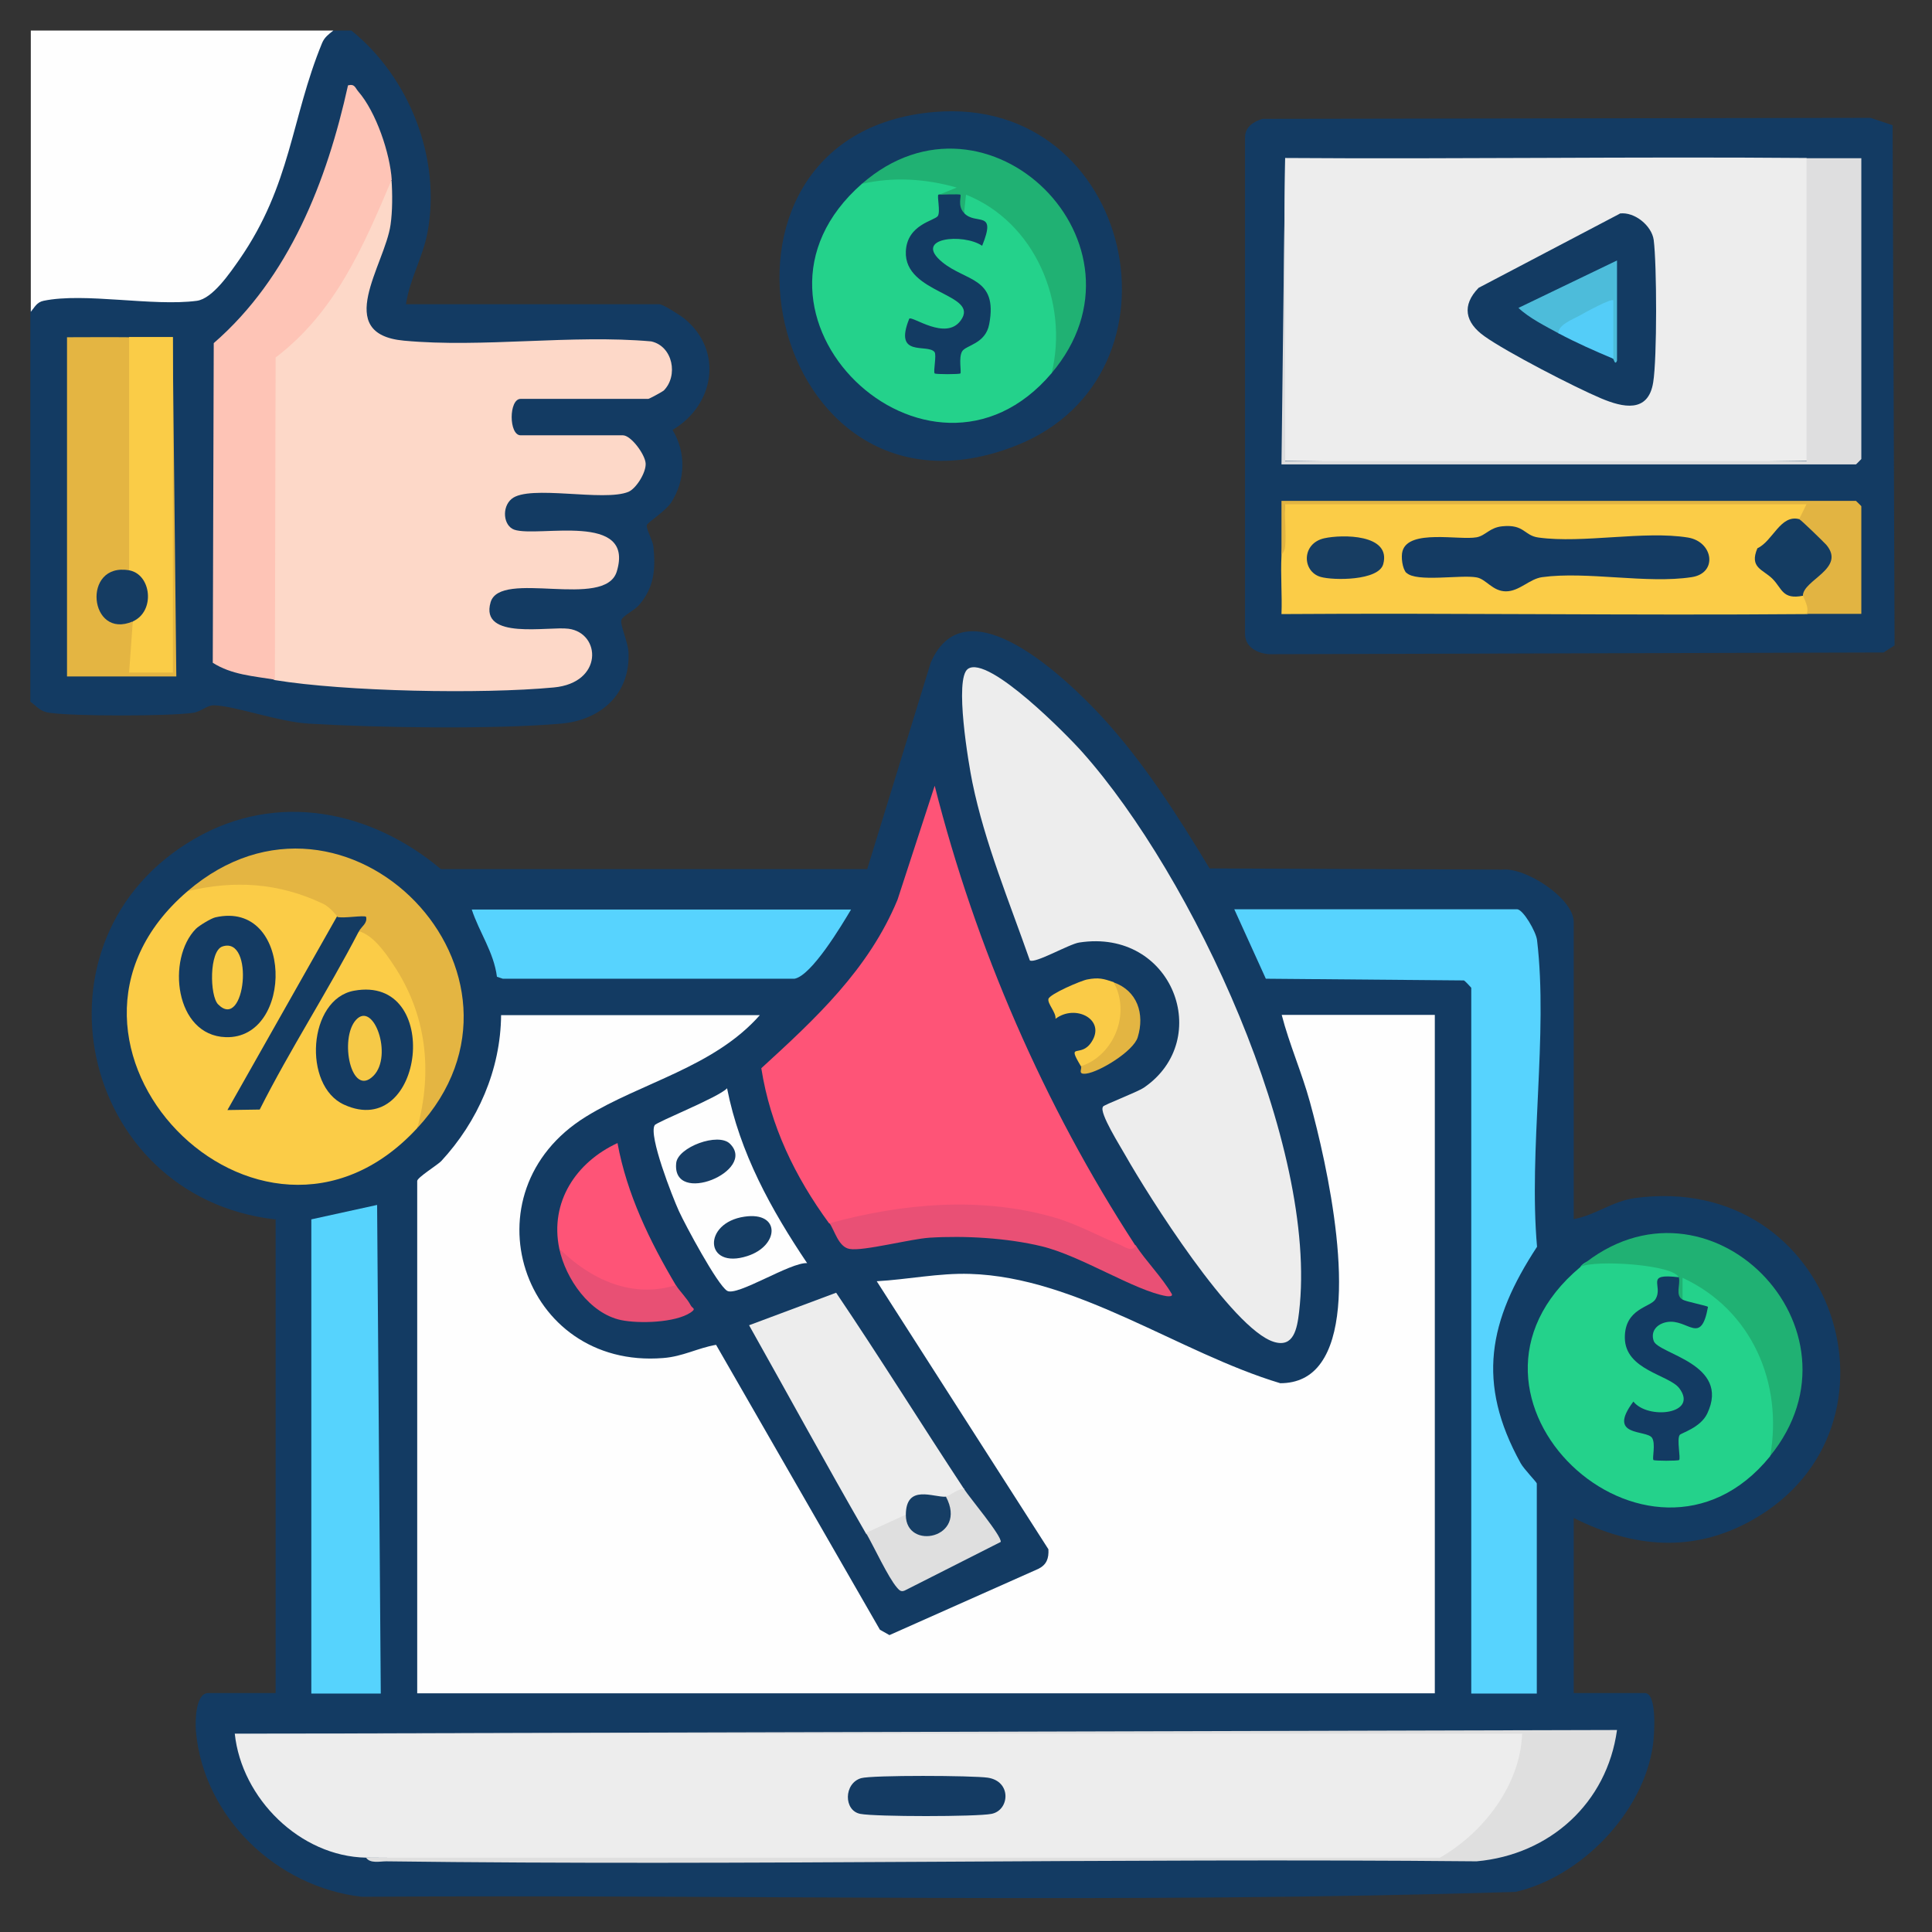 <svg xmlns="http://www.w3.org/2000/svg" id="Layer_1" data-name="Layer 1" viewBox="0 0 79 79"><rect x="0" y="0" width="79" height="79" fill="#333333" stroke="none"/><defs><style>      .cls-1 {        fill: #143b62;      }      .cls-2 {        fill: #153d64;      }      .cls-3 {        fill: #fe5477;      }      .cls-4 {        fill: #163e65;      }      .cls-5 {        fill: #e85074;      }      .cls-6 {        fill: #fdd8c8;      }      .cls-7 {        fill: #24d28b;      }      .cls-8 {        fill: #54cdf8;      }      .cls-9 {        fill: #20b173;      }      .cls-10 {        fill: #f9cb47;      }      .cls-11 {        fill: #dededf;      }      .cls-12 {        fill: #fbcc47;      }      .cls-13 {        fill: #f6c947;      }      .cls-14 {        fill: #e2b442;      }      .cls-15 {        fill: #e3b542;      }      .cls-16 {        fill: #facc47;      }      .cls-17 {        fill: #facb47;      }      .cls-18 {        fill: #e4b542;      }      .cls-19 {        fill: #57d3fe;      }      .cls-20 {        fill: #173d62;      }      .cls-21 {        fill: #dfdfdf;      }      .cls-22 {        fill: #fec4b6;      }      .cls-23 {        fill: #56d3fd;      }      .cls-24 {        fill: #163d65;      }      .cls-25 {        fill: #4dbcda;      }      .cls-26 {        fill: #143c62;      }      .cls-27 {        fill: #fefefe;      }      .cls-28 {        fill: #ededed;      }      .cls-29 {        fill: #133b63;      }      .cls-30 {        fill: #e95075;      }      .cls-31 {        fill: #143b63;      }      .cls-32 {        fill: #153c62;      }    </style></defs><path class="cls-29" d="M14.37,1.25c2.37,1.91,3.68,5.23,3.11,8.26-.19,1.01-.73,1.91-.88,2.93h10.36c.15,0,.87.46,1.04.6,1.59,1.32,1.21,3.53-.5,4.54.56.92.53,2.05-.05,2.96-.22.35-.98.83-1,.93-.04.16.24.61.27.89.09.93.03,1.65-.58,2.37-.19.23-.68.45-.73.62-.06.21.27.9.29,1.32.08,1.71-1.14,2.78-2.76,2.92-2.82.24-7.44.17-10.3,0-1.25-.07-2.99-.72-3.89-.75-.31,0-.51.26-.87.31-1.02.14-4.8.14-5.83,0-.41-.05-.51-.24-.81-.46v-15.96c.05-.54.29-.8.75-.79,2.05.03,4.09.04,6.12.03,1.77-.48,3.88-6.94,4.21-8.75.16-1.12.59-1.78,1.3-1.97h.75Z"></path><path class="cls-27" d="M13.63,1.25c-.19.15-.36.27-.46.51-1.27,3.09-1.26,5.79-3.38,8.85-.38.54-1.09,1.6-1.74,1.69-1.81.24-4.59-.35-6.27,0-.28.06-.36.26-.52.45V1.25h12.38Z"></path><path class="cls-29" d="M11.24,49.86c-8.01-.92-10.36-11.48-3.27-15.57,3.36-1.94,7.19-1.16,10.06,1.25h17.43s2.6-8.45,2.6-8.45c1.45-3.32,5.59.71,6.97,2.19,1.72,1.86,3.12,4.06,4.43,6.23l11.96.05c.96-.11,2.93,1.18,2.93,2.14v12.15c.89-.16,1.57-.73,2.5-.86,8.2-1.11,11.52,9.37,4.81,13.16-2.43,1.37-4.88,1.14-7.31-.08v7.16h2.91c.52,0,.38,1.77.33,2.12-.38,2.76-2.94,5.4-5.62,6.01-15.69.49-31.47.1-47.18.2-3.48-.4-6.47-3.25-6.78-6.78-.03-.38-.02-1.55.5-1.55h2.76v-19.39Z"></path><path class="cls-29" d="M51.61,4.86l24.88-.04.9.3.08,21.27-.45.29-24.99.07c-.51.02-1.12-.24-1.12-.82V5.64c-.01-.44.33-.66.71-.78Z"></path><path class="cls-29" d="M38.2,4.58c8.16-.7,10.65,10.75,3.35,13.64-10.2,4.03-13.9-12.74-3.35-13.64Z"></path><path class="cls-6" d="M16.01,7.36c.04.56.04,1.28-.04,1.83-.23,1.64-2.39,4.47.55,4.74,3.21.3,6.85-.26,10.11.03.89.2,1.11,1.41.51,2.01-.04.04-.59.34-.63.34h-5.22c-.49,0-.49,1.49,0,1.49h4.18c.33,0,.9.77.93,1.14s-.38,1.03-.7,1.17c-1,.42-4.06-.31-4.78.29-.41.34-.34,1.1.11,1.26.98.33,4.94-.75,4.19,1.71-.48,1.57-4.77-.1-5.16,1.26-.45,1.56,2.38.97,3.19,1.08,1.33.18,1.42,2.21-.6,2.4-2.96.28-8.53.17-11.41-.3l-.3-.14c-.02-4.39,0-8.78.08-13.17,2.22-1.76,3.49-4.25,4.54-6.83l.45-.29Z"></path><path class="cls-22" d="M16.01,7.36c-1.16,2.74-2.3,5.4-4.74,7.26l-.03,13.17c-.86-.14-1.78-.2-2.54-.69l.04-13.07c3.09-2.68,4.63-6.64,5.49-10.54.28-.07.29.1.42.25.73.84,1.3,2.53,1.37,3.63Z"></path><path class="cls-18" d="M5.28,13.78l.3.14v9.22l-.3.18-.19.28c-1.21-.09-1.1,1.91.09,1.59l.24.23.29.15-.1,1.64s1.05.04,1.15-.1v-13.14s.3-.18.3-.18l.15,13.87H2.74v-13.87c.84,0,1.69-.01,2.54,0Z"></path><path class="cls-16" d="M7.07,13.78v13.72s-1.79,0-1.79,0l.15-2.09c.37-.91.45-1.22-.15-2.09v-9.54c.59,0,1.19,0,1.79,0Z"></path><path class="cls-27" d="M31.07,41.51c-1.88,2.13-4.84,2.75-7.11,4.15-5,3.09-2.62,10.34,3.16,9.87.8-.06,1.41-.41,2.16-.54l6.7,11.65.39.22,6.09-2.71c.34-.17.43-.43.41-.8l-7.02-10.96c1.26-.07,2.55-.34,3.81-.3,4.38.13,8.56,3.23,12.69,4.47.7,0,1.27-.27,1.67-.84,1.57-2.21.24-8.13-.46-10.67-.33-1.2-.84-2.35-1.15-3.55h6.26v27.74H17.06v-20.95c0-.14.81-.64.98-.81,1.5-1.62,2.43-3.74,2.45-5.97h10.59Z"></path><path class="cls-28" d="M9.6,70.89l52.73-.07c.56.54-.4,2.44-.8,3.05-.59.9-1.53,1.98-2.63,2.15-14.65.06-29.29.04-43.93-.06-2.7-.05-5.09-2.42-5.37-5.07Z"></path><path class="cls-28" d="M45.1,45.25c.05-.08,1.38-.58,1.68-.78,2.87-1.97,1.17-6.52-2.65-5.93-.41.06-1.82.88-2.02.73-.83-2.38-1.84-4.79-2.35-7.28-.15-.73-.75-4.25-.18-4.64.84-.58,4.11,2.76,4.69,3.42,4.49,5.05,9.65,16.07,8.85,22.88-.08.68-.22,1.47-1.03,1.22-1.7-.52-5.14-5.98-6.08-7.64-.17-.31-1.08-1.74-.91-1.97Z"></path><path class="cls-3" d="M46.43,50.91c.22.39,0,.48-.4.42-3.58-1.97-7.59-2.22-11.54-1.16l-.59-.15c-1.39-1.9-2.4-3.98-2.77-6.34,2.22-2.03,4.39-4.04,5.57-6.89l1.52-4.66c1.67,6.6,4.48,13.08,8.2,18.79Z"></path><path class="cls-19" d="M62.84,69.25h-2.68v-28.86s-.23-.26-.3-.3l-8.1-.07-1.29-2.84h11.56c.25,0,.78.92.82,1.26.46,3.86-.35,8.59,0,12.54-1.98,3.02-2.49,5.56-.67,8.85.13.24.66.78.66.83v8.57Z"></path><path class="cls-12" d="M13.78,37.49l.19.27-4.15,7.33c.31-.05.52-.02.63.08,1.06-2.18,2.29-4.31,3.52-6.4.08-.13.19-.25.31-.36s.25-.22.39-.32c.41-.43.95.23,1.22.59,1.56,2.03,2.52,5.09,1.16,7.46-6.46,6.98-16.58-3.52-9.39-9.69,1.41-.86,3.15-.62,4.65-.16.54.16,1.79.55,1.46,1.2Z"></path><path class="cls-7" d="M68.65,52.25l-.19.28c-.32-.17-.49.1-.53.79-1.97,1.11-1.32,2.22.57,2.96,1.68,1.26-.36,2.33-1.64,1.51-.34.32-.08.56.78.72.4,1.09.59,1.52.79.04,2.33-1.21,1.1-2.5-.81-3.27-1.01-1.29.65-1.87,1.72-1.25.25-.3.1-.48-.47-.53l-.08-.35c-.3-1.45.12-1.25,1.25-.51,1.99,1.3,3.46,4.69,2.33,6.92-4.92,6.04-14.07-2.46-7.75-7.75.43-.76,4.07-.3,4.1.08.01.13.02.25-.07.36Z"></path><polygon class="cls-23" points="12.73 49.86 15.42 49.27 15.57 69.25 12.73 69.25 12.73 49.86"></polygon><path class="cls-19" d="M34.8,37.19c-.38.64-1.61,2.7-2.31,2.83h-11.93s-.24-.08-.24-.08c-.13-1.01-.72-1.81-1.03-2.75h15.51Z"></path><path class="cls-28" d="M35.4,62.69c-1.62-2.81-3.18-5.67-4.77-8.5l3.56-1.33c1.79,2.65,3.48,5.37,5.24,8.04-.01.39-.48.65-.75.3-.19.24-.58.32-1.17.24-.12.29-.28.46-.47.51.04.49-1.27,1.09-1.64.75Z"></path><path class="cls-21" d="M9.6,70.89l56.52-.15c-.41,2.99-2.75,5.1-5.74,5.37-14.86-.14-29.73.19-44.59,0-.25,0-.66.1-.82-.15h43.91c1.77-1.01,3.29-2.97,3.36-5.07H9.6Z"></path><path class="cls-18" d="M17.06,46.14c.64-2.35.38-4.67-.98-6.7-.32-.48-.82-1.2-1.4-1.36-.12-.23-.4-.36-.82-.38l-.07-.22s-.27-.38-.59-.53c-1.8-.85-3.6-.97-5.53-.51,6.49-5.57,15.18,3.45,9.39,9.69Z"></path><path class="cls-9" d="M72.38,59.56c.54-3.01-.75-6-3.58-7.31v.89c-.55.32-.66-.73-.15-.89-.15-.54-3.43-.75-4.03-.45,5.2-4.36,12,2.54,7.75,7.75Z"></path><path class="cls-27" d="M33.01,51.65c-.68-.05-2.88,1.38-3.28,1.13s-1.71-2.69-1.97-3.26-1.25-3.09-.99-3.51c.09-.14,2.62-1.14,2.96-1.51.52,2.64,1.8,4.96,3.28,7.16Z"></path><path class="cls-30" d="M46.43,50.91c.42.65,1.09,1.32,1.49,2.01.03.1-.12.09-.22.08-1.3-.22-3.49-1.65-5.11-2.04-1.41-.34-3.14-.44-4.58-.35-.79.05-2.71.56-3.27.46-.46-.08-.61-.76-.82-1.05,2.98-.82,6.24-1.11,9.25-.22.91.27,1.76.75,2.63,1.1.19.08.5.33.65.02Z"></path><path class="cls-3" d="M27.64,52.55c-.18.6-1.15.51-1.71.45-1.2-.13-2.57-.8-3.06-1.94-.4-1.91.69-3.54,2.38-4.32.38,2.08,1.32,4.02,2.39,5.82Z"></path><path class="cls-21" d="M39.43,60.9c.21.33,1.54,1.91,1.49,2.15l-3.87,1.96c-.18.1-.25.05-.37-.09-.36-.41-.94-1.67-1.27-2.24l1.64-.75c.5.56,1.31.98,1.54-.09-.12-.29-.09-.51.1-.66.16-.01.49-.33.75-.3Z"></path><path class="cls-5" d="M27.64,52.55c.15.25.45.53.6.82.07.14.25.13,0,.3-.63.42-2.11.46-2.84.31-1.29-.27-2.27-1.69-2.53-2.92,1.27,1.25,2.96,2.05,4.77,1.49Z"></path><path class="cls-17" d="M45.54,40.17c1.34.96.11,3.67-1.34,3.43-.61-1.02-.01-.31.43-.99.61-.92-.66-1.57-1.47-.95.03-.26-.33-.61-.29-.81s1.35-.76,1.59-.8c.47-.09.66-.03,1.08.11Z"></path><path class="cls-15" d="M45.54,40.17c.96.34,1.28,1.28.98,2.25-.18.57-1.56,1.41-2.1,1.48-.38.05-.16-.2-.22-.3,1.36-.45,2.04-2.16,1.34-3.43Z"></path><path class="cls-28" d="M73.87,6.47l.3.1v12.09l-.3.18c-6.92.13-14.35.13-21.32,0-.06-4.08-.06-8.2,0-12.38,7.1.05,14.22-.06,21.32,0Z"></path><path class="cls-12" d="M52.4,22.72c.06-.75.11-1.47.14-2.16h21.4c.31.25.05.78-.36.67-1.56,1.07-1.86,1.81-.89,2.23.28.4.63.7,1.03.9.5-.1.69.66.15.75-7.15.06-14.32-.05-21.47,0,.03-.79-.04-1.6,0-2.39Z"></path><path class="cls-11" d="M52.55,6.47v12.38h21.32V6.47c.74,0,1.49,0,2.24,0v12.3s-.21.22-.22.22h-23.49l.15-12.53Z"></path><path class="cls-14" d="M52.4,22.72v-2.24h23.49s.22.21.22.22v4.4c-.74,0-1.49,0-2.24,0,.14-.24-.15-.7-.15-.75-.31-.31-.07-.73.71-1.27.25-.44-.05-.95-.9-1.51l.04-.35.3-.6h-21.32c-.03.57.05,1.16,0,1.73-.01.19-.15.34-.16.36Z"></path><path class="cls-7" d="M35.25,7.51c.86-.54,1.85-.57,2.83-.38,1.29.25,1.67.62.3.83.47.11.39.85.09,1.16-2.36,1.12-.59,2.29.96,3.07.93,1.39-.94,1.92-2.02,1.21-.27.41,0,.62.78.63l.26.2c.09,1.14.51,1.06.65-.02,1.03-.49,1.64-1.62.63-2.47-2.38-.88-2.59-2.71.28-2.16l.05-.32c-.58-.03-.79-.22-.64-.56-.35-1.46.41-1,1.36-.39,1.99,1.27,3.47,4.78,2.22,6.95-5.02,5.92-13.78-2.47-7.75-7.75Z"></path><path class="cls-9" d="M43,15.27c.71-2.91-.69-6.19-3.5-7.31l-.08.75c-.27.1-.45-.06-.53-.47-.26.03-.43.02-.51-.27l.74-.3c-1.25-.36-2.6-.45-3.88-.15,5.13-4.5,12.22,2.49,7.75,7.75Z"></path><path class="cls-32" d="M5.28,23.32c.91.16,1.08,1.68.15,2.09-1.79.77-2.1-2.43-.15-2.09Z"></path><path class="cls-31" d="M35.21,72.71c.46-.13,4.57-.11,5.18-.02.99.15.89,1.34.15,1.48-.61.12-4.74.12-5.36,0-.69-.13-.68-1.25.03-1.46Z"></path><path class="cls-31" d="M8.01,37.98c.13-.13.62-.43.8-.47,3.19-.72,3.22,4.99.42,4.9-2.09-.07-2.42-3.21-1.22-4.43Z"></path><path class="cls-31" d="M14.48,40.51c3.64-.66,2.87,6.16-.41,4.66-1.7-.77-1.48-4.32.41-4.66Z"></path><path class="cls-1" d="M13.78,37.49c.22.08,1.11-.08,1.19,0,.06.27-.18.38-.3.6-1.28,2.47-2.8,4.8-4.05,7.28l-1.32.02,4.47-7.9Z"></path><path class="cls-29" d="M68.65,52.25c.07.26-.16.72.15.89.15.09,1.01.25,1.04.3-.29,1.61-.82.47-1.68.62-.39.07-.68.36-.54.77.18.54,3.16.93,2.19,2.97-.28.59-1.09.8-1.13.88-.12.19.05.95-.02,1.02-.04.04-1.01.04-1.05,0-.06-.06.1-.67-.06-.91-.24-.34-1.86-.02-.76-1.48.59.75,2.67.52,1.88-.54-.42-.56-2.23-.74-2.23-2.08,0-1.19,1.05-1.23,1.25-1.56.35-.57-.48-1.08.97-.9Z"></path><path class="cls-4" d="M38.68,61.2c.91,1.71-1.64,2.22-1.64.75,0-1.29,1.14-.71,1.64-.75Z"></path><path class="cls-24" d="M29.85,46.77c1.12,1.11-2.38,2.56-2.2.79.06-.65,1.72-1.27,2.2-.79Z"></path><path class="cls-2" d="M30.44,49.75c1.49-.22,1.43,1.19.12,1.61-1.76.57-1.84-1.36-.12-1.61Z"></path><path class="cls-29" d="M66.23,8.73c.61-.08,1.31.5,1.39,1.08.13,1,.14,4.84-.02,5.82-.2,1.28-1.25,1.03-2.13.66-1.07-.45-3.86-1.89-4.77-2.54-.79-.56-.94-1.26-.24-1.98l5.77-3.03Z"></path><path class="cls-31" d="M57.51,23.43c-.17-.17-.23-.67-.16-.9.26-.9,2.32-.43,3.03-.56.37-.07.53-.4,1.05-.45.91-.09.88.38,1.48.46,1.82.25,4.32-.29,6.11,0,1.04.17,1.23,1.46.15,1.62-1.82.28-4.29-.25-6.11,0-.52.07-.93.58-1.48.58s-.81-.5-1.2-.57c-.64-.12-2.47.21-2.87-.19Z"></path><path class="cls-26" d="M73.57,21.23c.07.02,1.01.94,1.11,1.05.81.97-.95,1.43-.96,2.08-.84.17-.85-.3-1.24-.69s-.96-.45-.62-1.25c.64-.3.94-1.4,1.72-1.19Z"></path><path class="cls-20" d="M54.15,22.01c.72-.16,2.75-.18,2.41,1.06-.19.68-2.04.67-2.56.52-.76-.22-.79-1.37.15-1.58Z"></path><path class="cls-29" d="M38.38,7.96s.86-.03.89,0c.05.06-.13.45.15.75.48.52,1.35-.16.74,1.34-.76-.52-2.86-.34-1.63.67.96.79,2.28.62,1.92,2.53-.15.82-.96.86-1.11,1.12s-.02.85-.07.9c-.04.04-1.01.04-1.05,0-.07-.07.09-.76-.01-.88-.3-.35-1.68.25-1.03-1.36.13-.12,1.49.91,2.1.08.82-1.11-2.32-1.08-2.24-2.83.05-1.11,1.18-1.25,1.31-1.45.11-.18-.04-.81.02-.87Z"></path><path class="cls-10" d="M9.1,38.7c1.32-.43.93,3.49-.18,2.37-.35-.35-.37-2.2.18-2.37Z"></path><path class="cls-13" d="M14.56,41.7c.72-.78,1.51,1.46.72,2.28-.92.95-1.42-1.52-.72-2.28Z"></path><path class="cls-25" d="M63.73,13.63c-.53-.29-1.21-.63-1.64-1.04l4.03-1.94v4.1c-.08.21-.14-.07-.15-.07l-.3-.26v-1.71c-.64.35-1.29.66-1.94.93Z"></path><path class="cls-8" d="M63.73,13.63c-.04-.34.6-.58.85-.72.19-.11,1.3-.72,1.39-.63v2.39c-.76-.32-1.51-.65-2.24-1.04Z"></path></svg>